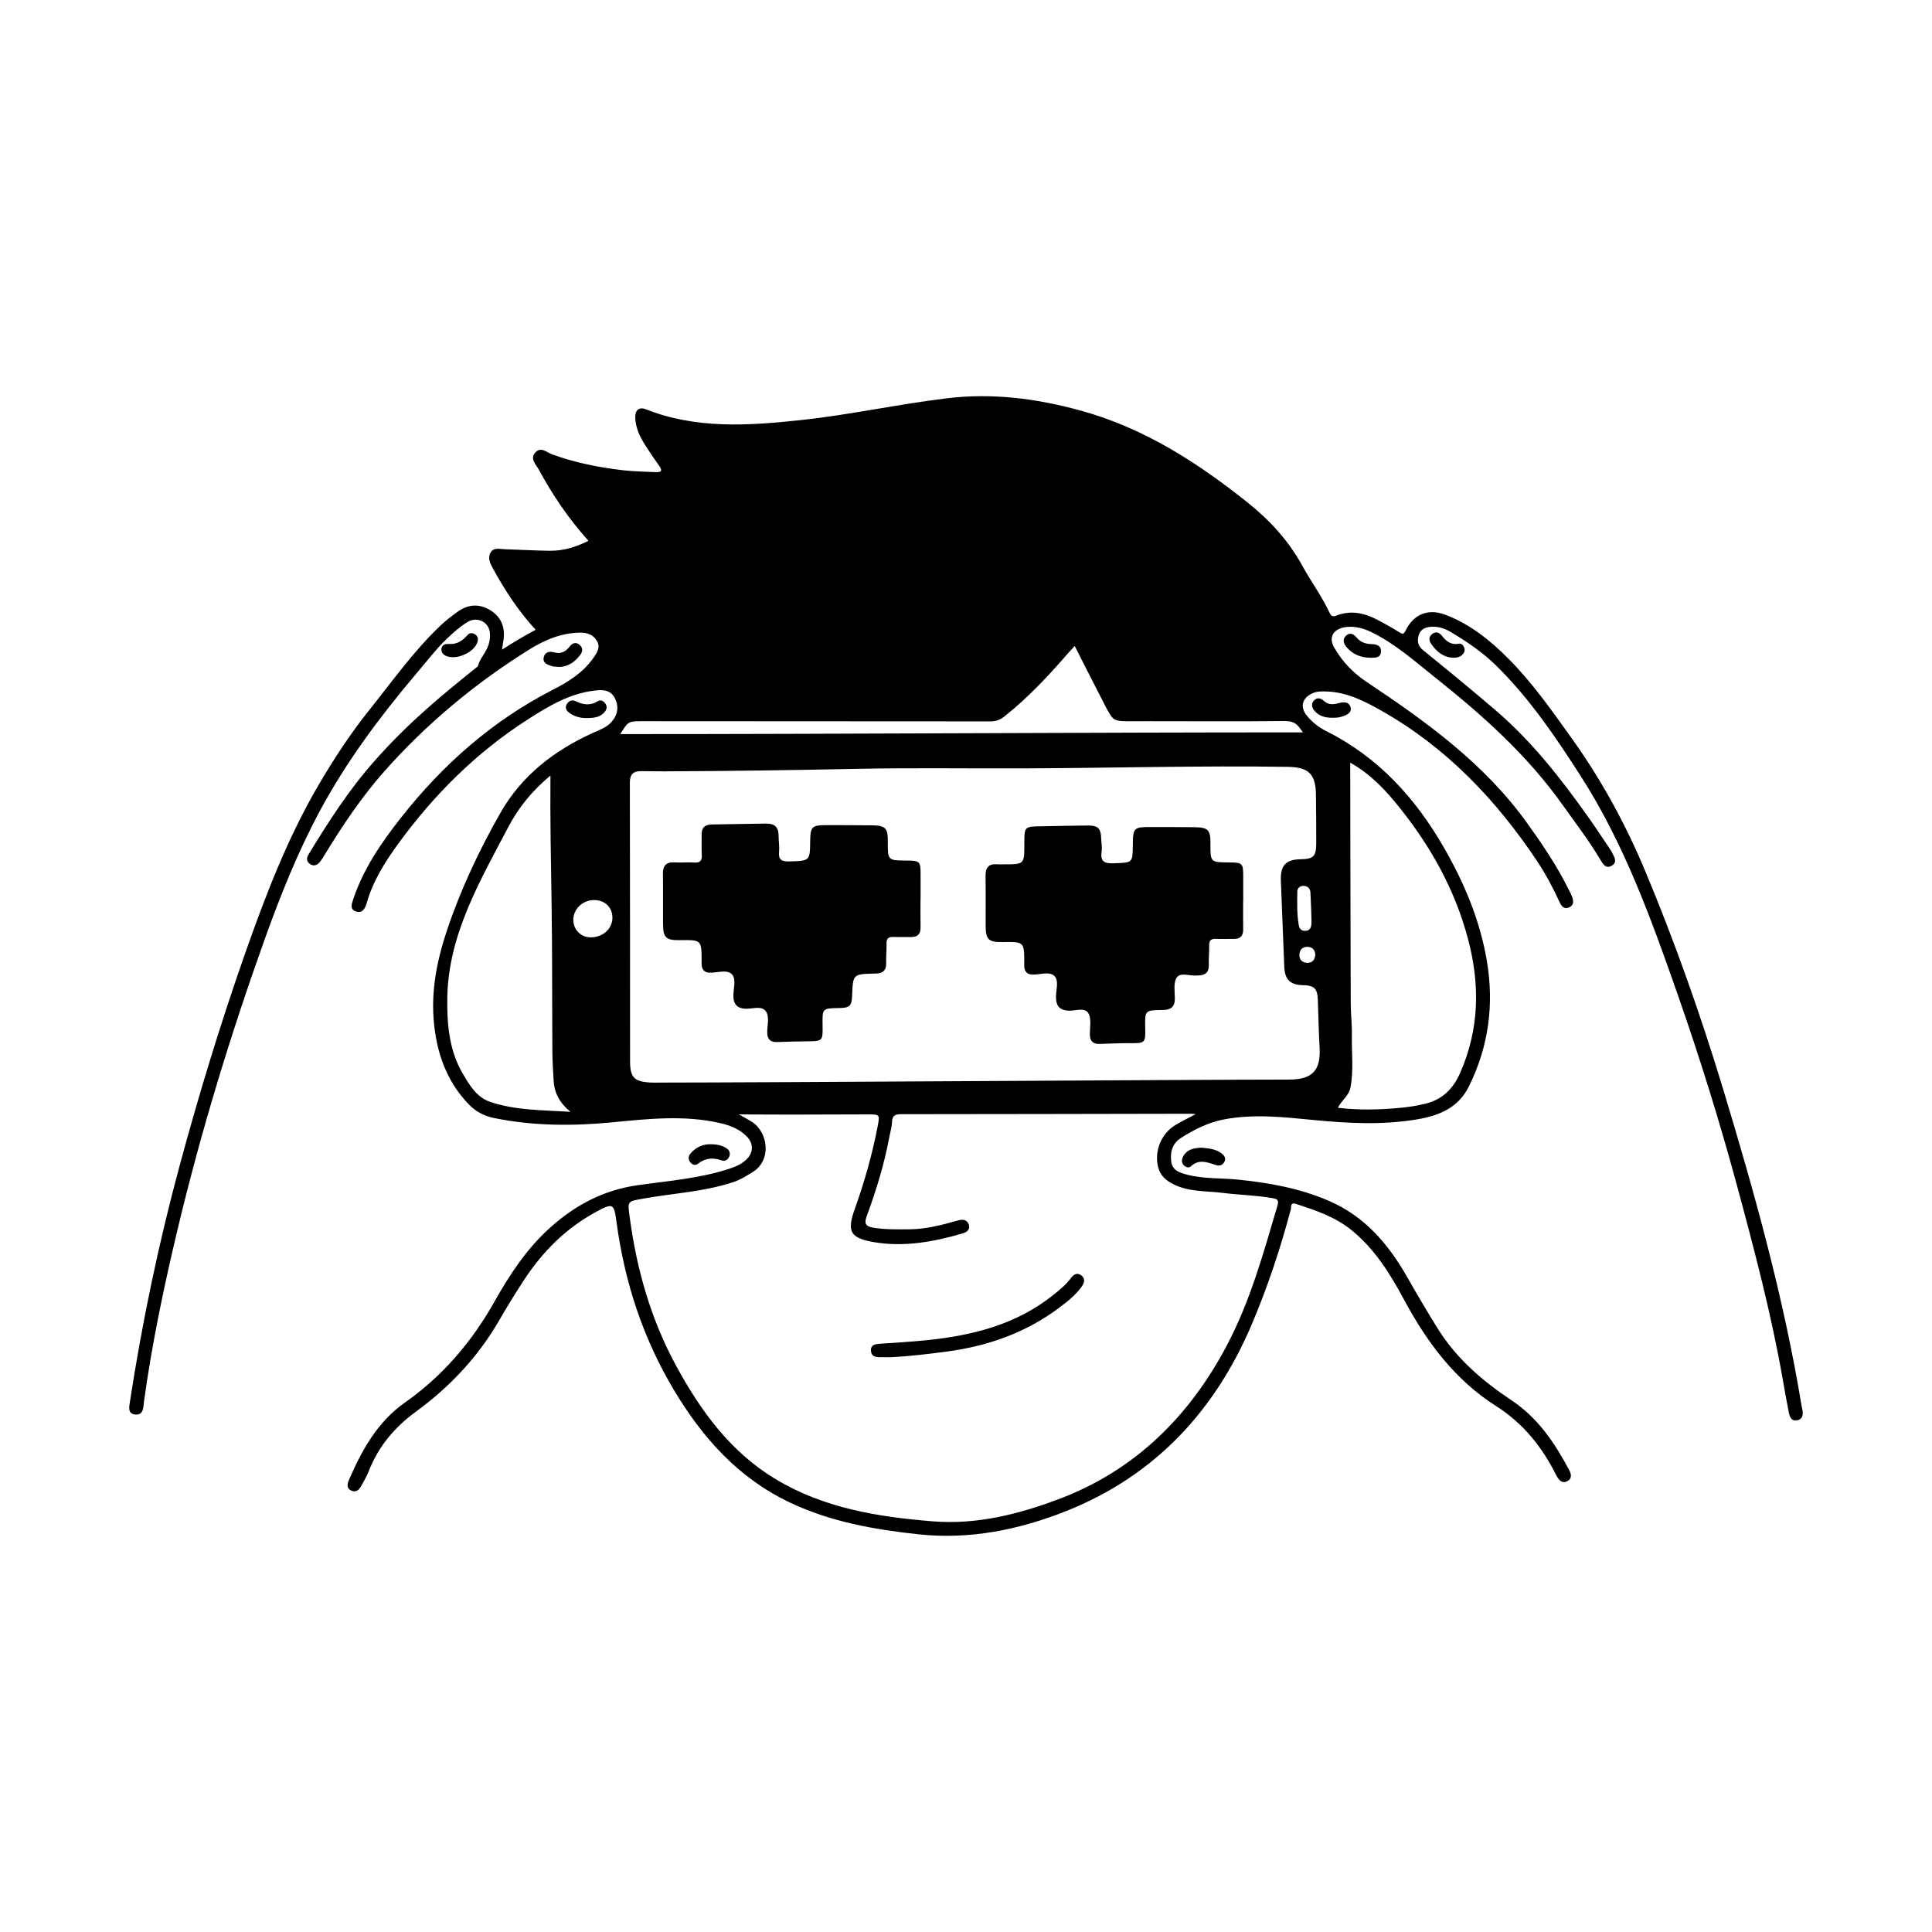 <?xml version="1.0" encoding="iso-8859-1"?>
<!-- Generator: Adobe Illustrator 26.5.0, SVG Export Plug-In . SVG Version: 6.00 Build 0)  -->
<svg version="1.1" id="Layer_1" xmlns="http://www.w3.org/2000/svg" xmlns:xlink="http://www.w3.org/1999/xlink" x="0px" y="0px"
	 viewBox="0 0 1024 1024" style="enable-background:new 0 0 1024 1024;" xml:space="preserve">
<g>
	<path d="M234.581,340.775c-3.119,3.119-9.85,11.427-14.662,17.129c-18.949,22.45-36.446,45.983-50.37,71.864
		c-11.745,21.831-20.954,44.914-29.31,68.233c-17.965,50.136-33.535,101.038-45.932,152.845
		c-7.279,30.421-13.734,61.041-18.001,92.075c-0.386,2.81-0.069,7.3-4.727,6.788c-4.017-0.441-3.106-4.158-2.693-6.86
		c6.477-42.316,15.265-84.14,26.443-125.475c10.162-37.578,21.507-74.799,34.403-111.506c10.854-30.894,22.561-61.573,39.185-89.923
		c8.063-13.749,16.862-27.207,26.862-39.683c12.177-15.19,23.446-31.174,37.646-44.667c2.903-2.758,6.054-5.191,9.335-7.5
		c5.718-4.024,11.606-4.106,17.307-0.54c5.593,3.499,7.69,8.946,6.832,15.502c-0.192,1.467-0.612,3.262-0.828,5.276
		c6.006-3.842,11.745-7.314,17.835-10.526c-9.081-9.866-16.331-20.928-22.7-32.609c-1.493-2.739-2.851-5.564-1.108-8.432
		c1.678-2.761,4.776-1.733,7.35-1.66c7.994,0.229,15.982,0.726,23.976,0.816c7.07,0.079,13.704-1.894,20.482-5.28
		c-10.515-11.652-19.024-24.285-26.326-37.731c-1.505-2.771-4.786-5.626-1.953-8.951c2.969-3.485,6.098-0.204,9.029,0.871
		c12.233,4.484,24.926,6.946,37.806,8.444c5.614,0.653,11.303,0.651,16.957,0.971c3.471,0.196,3.711-0.991,1.798-3.617
		c-2.639-3.623-5.151-7.347-7.543-11.138c-2.778-4.404-4.886-9.136-4.98-14.443c-0.064-3.645,2.144-5.487,5.509-4.156
		c26.816,10.608,54.386,8.757,82.19,5.776c26.018-2.79,51.581-8.428,77.533-11.567c24.042-2.907,47.454,0.108,70.649,6.46
		c33.614,9.205,62.115,27.535,88.955,49.007c11.725,9.38,21.604,20.248,28.826,33.46c4.549,8.322,10.258,15.975,14.266,24.605
		c0.823,1.773,1.533,2.486,3.723,1.632c7.311-2.854,14.404-1.508,21.162,1.963c4.138,2.126,8.212,4.404,12.147,6.882
		c1.908,1.201,2.38,1.079,3.43-1.057c4.144-8.436,11.816-11.627,20.775-8.29c13.195,4.914,23.983,13.64,33.747,23.465
		c12.687,12.767,22.968,27.477,33.442,42.102c15.781,22.034,28.635,45.633,39.011,70.467
		c15.718,37.622,29.298,76.077,41.134,115.114c16.808,55.435,32.317,111.199,41.725,168.471c0.108,0.657,0.317,1.296,0.427,1.952
		c0.426,2.534,0.119,4.923-2.825,5.481c-3.125,0.592-3.955-1.941-4.422-4.268c-1.146-5.709-2.153-11.446-3.155-17.183
		c-6.08-34.796-15.08-68.881-24.29-102.954c-9.256-34.244-19.819-68.073-31.515-101.507
		c-13.945-39.863-28.316-79.731-51.306-115.545c-13.262-20.659-27.075-41.094-44.711-58.462
		c-7.134-7.025-15.417-12.669-24.003-17.801c-3.153-1.885-6.543-3.135-10.404-2.89c-3.115,0.197-5.655,1.167-6.675,4.227
		c-1.053,3.162-0.658,5.855,2.359,8.295c12.819,10.371,25.561,20.846,38.094,31.56c19.244,16.451,34.74,36.219,49.301,56.762
		c4.123,5.816,8.017,11.794,12.008,17.703c0.278,0.412,0.503,0.863,0.729,1.307c1.23,2.411,2.853,5.139-0.466,6.903
		c-2.967,1.577-4.424-0.94-5.751-3.166c-6.041-10.137-13.221-19.489-20.037-29.095c-18.709-26.366-42.484-47.628-67.594-67.587
		c-10.808-8.591-21.092-17.858-33.679-23.994c-4.342-2.117-8.691-3.311-13.448-2.784c-6.586,0.729-10.112,5.342-5.911,11.697
		c4.206,7.167,9.944,12.903,16.803,17.48c31.602,21.092,62.267,43.157,84.851,74.596c7.969,11.093,15.58,22.317,21.706,34.523
		c0.82,1.635,1.743,3.241,2.346,4.956c0.779,2.215,0.71,4.434-1.891,5.44c-2.404,0.93-3.814-0.645-4.698-2.572
		c-3.543-7.722-7.519-15.231-12.228-22.277c-21.56-32.251-47.768-59.787-81.779-79.158c-9.088-5.176-18.395-10.049-29.275-10.497
		c-2.878-0.119-5.606-0.201-8.266,1.131c-5.064,2.536-6.243,6.982-2.689,11.48c2.806,3.552,6.309,6.304,10.423,8.367
		c27.442,13.755,47.158,35.338,62.273,61.593c10.874,18.888,19.237,38.677,22.864,60.328c3.888,23.21,0.907,45.345-9.568,66.461
		c-5.638,11.365-15.787,15.441-27.401,17.403c-18.241,3.082-36.468,2.135-54.748,0.359c-15.894-1.544-31.882-3.355-47.751-0.304
		c-8.171,1.571-15.725,5.349-22.744,9.84c-4.507,2.884-5.83,7.577-5.053,12.703c0.701,4.629,4.607,5.742,8.356,6.721
		c8.945,2.335,18.198,1.719,27.294,2.651c16.297,1.67,32.252,4.568,47.418,11.023c19.144,8.148,31.876,22.872,41.882,40.49
		c5.257,9.256,10.66,18.42,16.296,27.465c9.944,15.957,23.874,27.831,39.107,37.987c14.067,9.379,22.781,22.504,30.471,36.8
		c1.203,2.235,1.719,4.663-0.99,6.061c-2.715,1.401-4.308-0.538-5.561-2.696c-0.084-0.144-0.154-0.295-0.229-0.445
		c-7.486-14.981-17.471-27.531-31.931-36.711c-21.634-13.734-36.515-33.647-48.53-55.957c-7.433-13.802-15.512-27.098-28.027-37.245
		c-8.81-7.142-19.092-10.538-29.522-13.94c-3.105-1.013-2.373,1.697-2.676,2.837c-5.509,20.757-12.295,41.157-20.644,60.863
		c-19.458,45.926-51.389,80.361-98.196,99.022c-25.01,9.971-51.318,15.352-78.617,12.402c-23.389-2.528-46.416-6.586-67.939-16.775
		c-27.24-12.896-46.271-34.11-61.484-59.517c-16.596-27.718-26.328-57.639-30.574-89.53c-1.283-9.636-1.934-9.799-10.433-5.249
		c-16.081,8.609-28.563,21.077-38.486,36.192c-4.658,7.095-9.09,14.351-13.344,21.696c-11.203,19.34-26.182,35.162-44.164,48.294
		c-11.269,8.231-19.915,18.566-24.971,31.742c-1.007,2.624-2.551,5.044-3.87,7.547c-1.129,2.143-2.808,3.548-5.258,2.45
		c-2.646-1.186-2.142-3.559-1.26-5.603c6.865-15.901,15.105-30.825,29.739-41.119c19.973-14.052,35.383-32.105,47.333-53.33
		c8.106-14.397,17.143-28.18,29.597-39.354c13.283-11.918,28.255-19.898,46.292-22.456c16.407-2.327,33.079-3.561,48.971-8.837
		c3.156-1.048,6.218-2.411,8.695-4.749c3.832-3.616,3.948-8.523,0.214-12.299c-3.878-3.921-8.792-5.838-14.063-7.045
		c-19.012-4.354-38.102-2.274-57.128-0.417c-21.002,2.049-41.841,1.958-62.6-2.247c-5.258-1.065-9.658-3.311-13.369-7.126
		c-10.493-10.788-15.874-23.806-18.047-38.611c-2.763-18.827,0.476-36.347,6.477-54.18c7.264-21.586,16.961-42.117,28.171-61.818
		c11.308-19.874,28.525-33.076,48.988-42.399c3.491-1.591,7.139-2.759,9.798-5.717c3.523-3.918,4.171-8.381,1.788-12.88
		c-2.306-4.353-6.406-4.332-10.418-3.882c-13.498,1.512-24.793,8.353-35.857,15.468c-27.048,17.396-49.501,39.737-68.347,65.615
		c-7.009,9.623-13.485,19.813-16.815,31.561c-0.73,2.575-2.098,5.514-5.486,4.516c-3.603-1.061-2.52-3.944-1.63-6.596
		c5.431-16.179,14.873-29.93,25.33-43.211c22.116-28.087,48.37-51.296,80.217-67.627c8.515-4.367,16.116-9.063,21.627-16.892
		c1.948-2.768,4.007-5.574,1.994-9.081c-1.925-3.353-5.125-4.46-8.886-4.425c-10.019,0.093-18.96,3.903-27.129,9.014
		c-28.521,17.843-54.177,39.12-76.578,64.368c-12.35,13.919-22.527,29.242-32.155,45.03c-0.693,1.136-1.392,2.291-2.252,3.297
		c-1.498,1.752-3.425,2.227-5.301,0.775c-1.687-1.306-1.699-3.087-0.586-4.914c10.48-17.215,21.388-34.257,34.846-49.399
		c18.393-20.903,36.205-35.292,54.934-50.354c1.266-5.62,6.861-8.643,6.374-17.455c-0.327-5.912-6.647-9.117-11.721-6.086
		C242.798,332.675,237.7,337.656,234.581,340.775z M391.621,590.644c0,0,5.548,3.074,6.912,3.95
		c8.6,5.517,10.656,20.442,0.281,26.699c-3.143,1.895-6.175,3.888-9.65,5.071c-15.537,5.289-31.936,6.011-47.927,8.873
		c-8.858,1.586-8.646,1.127-7.47,9.962c3.699,27.789,11.283,54.323,24.765,79.023c13.004,23.824,28.688,45.341,52.443,59.683
		c25.62,15.469,54.218,20.079,83.389,22.434c23.189,1.873,45.277-3.701,66.568-11.678c40.708-15.252,69.739-44.177,89.625-82.12
		c12.137-23.16,19.153-48.463,26.509-73.513c0.922-3.141-0.19-3.578-2.794-4.024c-8.703-1.49-17.533-1.66-26.264-2.75
		c-8.688-1.084-17.677-0.451-25.892-4.485c-3.927-1.928-7-4.506-8.189-8.823c-2.379-8.642,1.524-18.23,9.304-22.793
		c3.231-1.895,6.599-3.555,10.493-5.637c-1.204-0.109-1.796-0.211-2.388-0.21c-51.313,0.091-102.626,0.211-153.939,0.238
		c-3.135,0.002-4.488,0.919-4.62,4.197c-0.113,2.793-0.984,5.555-1.504,8.333c-2.641,14.103-6.839,27.768-11.777,41.208
		c-1.342,3.654-1.365,5.652,3.366,6.422c6.293,1.024,12.586,0.883,18.849,0.867c8.855-0.023,17.448-2.273,25.939-4.68
		c2.577-0.731,4.869-0.562,5.812,2.112c0.917,2.599-0.988,4.088-3.238,4.738c-15.293,4.415-30.797,7.334-46.749,4.665
		c-12.742-2.132-14.746-5.53-10.48-17.482c5.1-14.288,9.279-28.802,12.132-43.707c1.253-6.548,1.321-6.588-5.496-6.572
		c-13.33,0.032-26.661,0.087-39.991,0.116C411.336,590.776,391.621,590.644,391.621,590.644z M683.232,572.2
		c12.464-0.009,16.865-4.88,16.177-17.122c-0.467-8.299-0.638-16.616-0.92-24.925c-0.212-6.253-1.795-7.844-8.031-7.994
		c-6.654-0.16-9.513-3.062-9.772-9.807c-0.581-15.147-1.191-30.292-1.795-45.438c-0.328-8.235,2.578-11.388,10.621-11.502
		c6.579-0.094,8.099-1.556,8.122-8.297c0.03-8.66-0.062-17.322-0.159-25.982c-0.123-10.97-3.967-14.526-14.909-14.687
		c-46.98-0.694-93.947,0.637-140.921,0.815c-28.983,0.11-57.976-0.357-86.948,0.235c-34.133,0.697-68.264,1.199-102.402,1.331
		c-4.164,0.016-8.329-0.069-12.494-0.106c-4.069-0.036-5.977,1.682-5.967,6.048c0.108,49.148,0.094,98.295,0.111,147.443
		c0.003,8.888,2.062,11.088,10.931,11.564c1.661,0.089,3.331,0.012,4.997,0.012C404.849,573.788,627.088,572.241,683.232,572.2z
		 M715.644,404.232c0,1.961-0.002,3.122,0,4.284c0.081,41.162,0.137,82.324,0.272,123.486c0.018,5.492,0.718,10.987,0.608,16.471
		c-0.185,9.278,1.001,18.571-0.728,27.849c-0.848,4.549-4.855,6.885-6.674,10.825c11.09,1.316,21.904,1.072,32.695,0.066
		c4.622-0.431,9.266-1.129,13.767-2.246c8.804-2.184,14.528-7.719,18.256-16.153c10.304-23.311,10.659-47.009,4.216-71.253
		c-6.92-26.039-19.773-49-36.506-69.822C734.4,418.843,726.598,410.36,715.644,404.232z M291.745,411.059
		c-9.696,8.082-16.83,16.826-22.258,27.15c-15.13,28.776-31.771,57.063-32.405,90.277c-0.264,13.845,0.926,28.352,8.248,40.665
		c3.538,5.95,7.194,12.333,14.28,14.783c13.494,4.667,27.646,4.385,42.759,5.369c-5.806-4.774-8.559-10.024-8.925-16.412
		c-0.294-5.142-0.639-10.289-0.673-15.436c-0.168-25.994-0.024-51.992-0.414-77.982C292.02,456.998,291.545,434.526,291.745,411.059
		z M328.697,389.094c120.234,0,241.235-0.913,361.86-0.913c-3.155-4.739-4.63-6.199-11.05-6.018
		c-23.652,0.282-47.299,0.062-70.953,0.085c-19.481,0.019-17.427,0.917-21.968-6.58c-3.782-7.488-13.09-25.467-16.954-33.295
		c-1.493,1.626-2.642,2.818-3.725,4.066c-10.386,11.967-21.184,23.507-33.661,33.376c-2.209,1.747-4.408,2.533-7.247,2.531
		c-61.476-0.051-124.599-0.101-186.075-0.101C332.263,382.246,332.454,383.552,328.697,389.094z M314.819,477.057
		c-6.045,0.035-10.997,4.783-10.948,10.497c0.047,5.364,4.153,9.374,9.481,9.259c6.522-0.14,11.438-4.847,11.24-10.761
		C324.413,480.671,320.45,477.024,314.819,477.057z M694.547,472.943c-0.11-2.082-1.52-3.363-3.59-3.413
		c-1.876-0.045-3.342,1.13-3.36,2.988c-0.058,5.957-0.266,11.939,0.782,17.849c0.321,1.811,1.324,2.995,3.357,3.003
		c2.405,0.009,3.184-1.626,3.323-3.551C695.238,487.353,694.712,476.083,694.547,472.943z M697.146,505.95
		c-0.187-2.79-1.873-4.103-4.253-4.102c-2.749,0.002-4.253,1.796-4.184,4.515c0.066,2.583,1.792,3.922,4.223,3.956
		C695.808,510.359,696.941,508.433,697.146,505.95z"/>
	<path d="M636.826,608.292c3.41,0.396,7.09,0.557,10.189,2.73c1.67,1.171,3.153,2.667,1.822,4.966
		c-1.09,1.884-2.803,2.075-4.734,1.414c-4.41-1.508-8.768-3.131-12.934,0.811c-0.964,0.912-2.591,0.51-3.637-0.505
		c-1.38-1.339-1.306-3.033-0.529-4.583C628.989,609.163,632.699,608.497,636.826,608.292z"/>
	<path d="M377.099,606.467c2.848,0.09,5.595,0.566,8.018,2.173c1.591,1.055,2.059,2.659,1.412,4.347
		c-0.669,1.743-2.328,2.641-4.024,2.05c-4.555-1.589-8.628-1.355-12.546,1.763c-1.43,1.138-3.206,0.583-4.294-1.052
		c-1.068-1.604-0.773-3.165,0.456-4.543C369.038,607.93,372.69,606.317,377.099,606.467z"/>
	<path d="M295.811,353.449c-1.154-0.128-2.371-0.067-3.449-0.425c-2.212-0.733-4.841-1.57-4.174-4.598
		c0.612-2.78,2.902-3.417,5.515-2.664c3.529,1.017,6.116-0.337,8.226-3.093c1.411-1.844,3.249-2.532,5.166-0.97
		c2.081,1.695,1.764,3.803,0.206,5.732C304.353,351.079,300.811,353.641,295.811,353.449z"/>
	<path d="M311.355,380.59c-3.415,0.077-6.649-0.64-9.437-2.648c-1.53-1.102-2.714-2.601-1.536-4.678
		c1.071-1.888,2.879-2.504,4.698-1.621c4.007,1.944,7.815,2.481,11.822-0.009c1.459-0.907,2.913-0.137,3.902,1.214
		c1.169,1.599,0.831,3.144-0.357,4.557C318.053,380.25,314.733,380.531,311.355,380.59z"/>
	<path d="M707.096,380.414c-4.847,0.158-7.942-0.914-10.281-3.551c-1.4-1.579-2.08-3.628-0.505-5.439
		c1.584-1.822,3.504-1.603,5.259-0.005c2.193,1.997,4.62,2.162,7.427,1.384c2.788-0.772,5.917-1.218,6.83,2.071
		s-3.005,4.545-5.603,5.207C708.791,380.446,707.254,380.399,707.096,380.414z"/>
	<path d="M235.591,341.63c0.671-0.286,1.437-0.325,2.16-0.32c1.052,0.008,2.134,0.01,3.172-0.193
		c1.882-0.368,3.558-1.364,4.986-2.617c0.718-0.63,1.352-1.345,2.012-2.034c1.31-1.368,3.154-0.983,4.443,0.224
		c1.247,1.167,1.084,2.723,0.475,4.179c-1.248,2.98-4.259,5.063-7.144,6.264c-1.928,0.803-4.031,1.311-6.131,1.201
		c-1.793-0.094-4.121-0.648-5.138-2.289c-0.039-0.063-0.076-0.128-0.111-0.194c-0.66-1.26-0.452-3.068,0.754-3.93
		C235.233,341.804,235.408,341.708,235.591,341.63z"/>
	<path d="M726.574,348.625c-5.097-0.006-9.503-1.689-12.833-5.574c-1.613-1.882-2.39-4.271-0.214-6.217
		c2.086-1.866,3.995-0.692,5.544,1.14c2.083,2.463,4.79,3.345,7.942,3.42c2.683,0.064,5.248,0.862,4.912,4.203
		C731.611,348.714,728.923,348.626,726.574,348.625z"/>
	<path d="M769.335,348.554c-4.561-0.432-8.039-3.295-10.755-7.24c-1.25-1.816-1.43-3.806,0.516-5.285
		c1.93-1.466,3.703-0.877,5.146,0.942c2.249,2.834,4.773,4.978,8.808,4.222c1.441-0.27,2.463,0.638,2.995,2.05
		c0.615,1.633,0.017,2.888-1.151,3.959C773.439,348.534,771.637,348.666,769.335,348.554z"/>
	<path d="M472.642,719.329c-2.63,0-4.294-0.031-5.956,0.007c-2.532,0.058-4.922-0.379-5.082-3.434
		c-0.168-3.204,2.339-3.513,4.799-3.689c8.286-0.593,16.59-1.031,24.85-1.883c24.287-2.505,47.436-8.288,67.025-23.99
		c3.382-2.711,6.741-5.413,9.343-8.935c1.437-1.945,3.328-3.083,5.518-1.422c2.149,1.63,1.658,3.854,0.298,5.783
		c-3.304,4.687-7.774,8.166-12.314,11.552c-17.612,13.135-37.578,20.154-59.208,23.023
		C491.863,717.676,481.811,718.879,472.642,719.329z"/>
	<path d="M487.89,476.413c0,4.991-0.083,9.983,0.028,14.972c0.079,3.527-1.386,5.307-4.987,5.257
		c-3.165-0.044-6.334,0.088-9.495-0.036c-2.541-0.1-3.613,0.837-3.551,3.468c0.081,3.491-0.305,6.993-0.2,10.482
		c0.109,3.608-1.633,5.198-5.009,5.429c-0.498,0.034-0.999,0.021-1.499,0.035c-11.078,0.303-11.078,0.303-11.536,11.62
		c-0.226,5.579-1.229,6.546-6.895,6.639c-8.9,0.146-8.9,0.146-8.767,9.009c0.13,8.634,0.129,8.581-8.69,8.627
		c-5.163,0.027-10.324,0.244-15.486,0.392c-3.514,0.101-5.148-1.475-5.163-5.1c-0.016-3.95,1.486-8.805-1.054-11.597
		c-2.459-2.703-7.27-0.654-11.031-0.99c-3.801-0.34-5.65-2.327-5.831-6.112c-0.197-4.13,1.706-9.387-0.772-12.09
		c-2.552-2.784-7.874-0.738-11.978-0.885c-2.441-0.087-3.64-1.375-4.038-3.592c-0.145-0.808-0.054-1.659-0.057-2.491
		c-0.051-11.314-0.05-11.314-11.556-11.146c-7.313,0.107-8.863-1.324-8.907-8.507c-0.054-8.829,0.086-17.661-0.059-26.488
		c-0.072-4.411,1.599-6.507,6.184-6.234c3.486,0.207,7.005-0.135,10.49,0.085c3.141,0.198,4.098-1.087,3.93-4.059
		c-0.198-3.488,0.005-6.996-0.091-10.492c-0.101-3.703,1.52-5.581,5.301-5.629c9.661-0.122,19.321-0.314,28.981-0.465
		c4.256-0.066,6.536,1.858,6.51,6.308c-0.017,2.825,0.519,5.68,0.258,8.471c-0.388,4.148,1.068,5.387,5.255,5.272
		c11.117-0.306,11.122-0.113,11.246-11.164c0.079-7.103,1.029-8.058,8.146-8.051c8.163,0.008,16.327-0.007,24.489,0.094
		c7.261,0.09,8.537,1.422,8.499,8.428c-0.054,10.189-0.054,10.189,9.975,10.242c7.002,0.037,7.389,0.415,7.401,7.304
		c0.007,4.332,0.001,8.663,0.001,12.995C487.919,476.413,487.904,476.413,487.89,476.413z"/>
	<path d="M658.893,477.483c0,4.991-0.079,9.983,0.027,14.972c0.075,3.565-1.497,5.246-5.058,5.189
		c-3.164-0.051-6.335,0.095-9.494-0.04c-2.618-0.111-3.53,0.987-3.479,3.539c0.07,3.491-0.301,6.993-0.203,10.482
		c0.103,3.642-1.733,5.144-5.078,5.365c-0.332,0.022-0.67-0.011-0.999,0.031c-3.725,0.474-8.742-1.89-10.874,1.05
		c-1.89,2.607-1.06,7.344-1.04,11.138c0.024,4.592-2.229,6.079-6.517,6.117c-9.391,0.083-9.39,0.194-9.192,9.532
		c0.169,7.991-0.043,8.1-8.267,8.042c-5.327-0.038-10.656,0.257-15.984,0.404c-3.549,0.098-5.104-1.577-5.089-5.168
		c0.017-3.813,0.94-8.459-0.861-11.224c-2.09-3.21-7.09-0.946-10.801-1.244c-4.333-0.348-6.175-2.494-6.288-6.73
		c-0.105-3.956,1.699-8.992-0.767-11.58c-2.513-2.637-7.578-0.768-11.522-0.804c-2.909-0.027-4.268-1.453-4.538-4.177
		c-0.065-0.659,0.015-1.331,0.013-1.997c-0.026-11.253-0.027-11.253-11.626-11.075c-7.287,0.112-8.796-1.305-8.838-8.578
		c-0.051-8.829,0.089-17.661-0.058-26.488c-0.074-4.468,1.733-6.541,6.253-6.138c1.157,0.103,2.331,0.015,3.497,0.015
		c10.836-0.001,10.836-0.001,10.813-11.08c-0.019-8.887,0.052-8.948,8.819-9.087c8.328-0.132,16.655-0.368,24.984-0.411
		c5.267-0.027,6.768,1.602,6.923,6.854c0.068,2.328,0.583,4.71,0.239,6.968c-0.887,5.818,2.133,6.365,6.861,6.184
		c9.559-0.366,9.568-0.153,9.671-9.715c0.099-9.147,0.455-9.501,9.72-9.48c7.663,0.018,15.328-0.009,22.99,0.095
		c7.198,0.099,8.47,1.449,8.428,8.498c-0.06,10.113-0.06,10.113,10.046,10.172c6.95,0.04,7.321,0.41,7.33,7.374
		c0.006,4.331,0.001,8.663,0.001,12.994C658.919,477.483,658.906,477.483,658.893,477.483z"/>
</g>
</svg>
